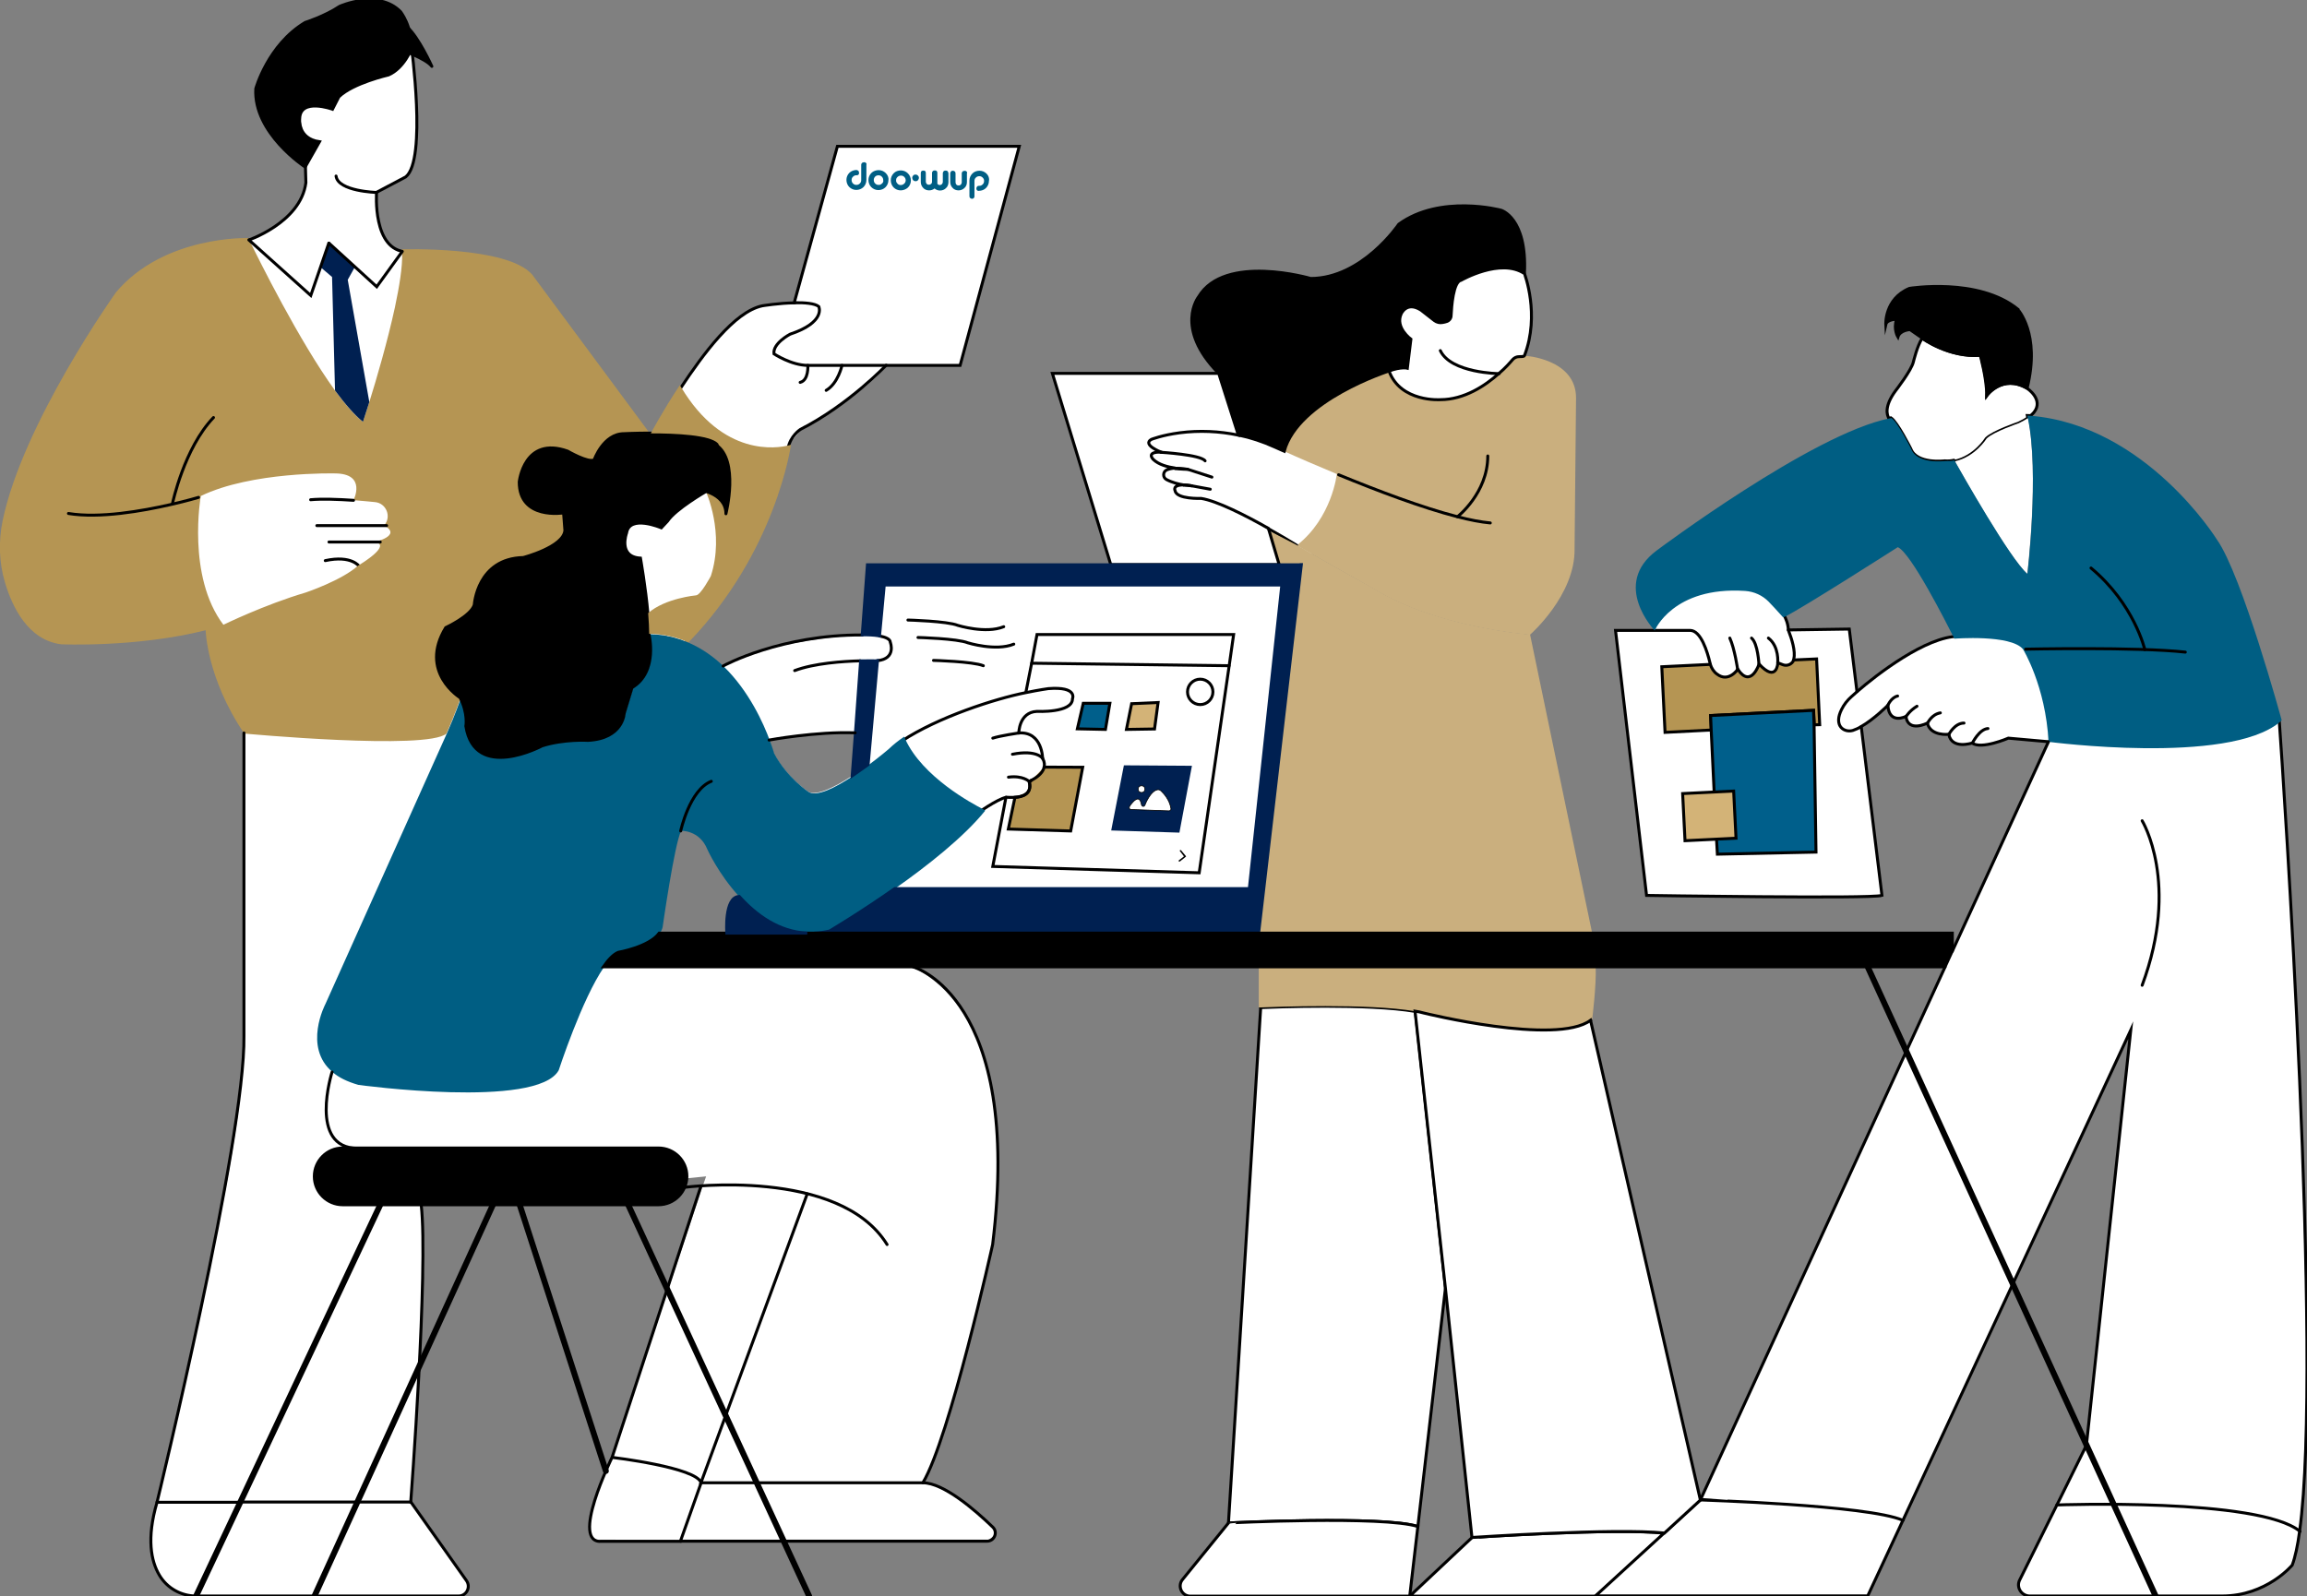 <?xml version="1.0" encoding="utf-8"?>
<!-- Generator: Adobe Illustrator 25.2.1, SVG Export Plug-In . SVG Version: 6.00 Build 0)  -->
<svg version="1.0" id="Calque_1" xmlns="http://www.w3.org/2000/svg" xmlns:xlink="http://www.w3.org/1999/xlink" x="0px" y="0px"
	 viewBox="0 0 1560.4 1080" enable-background="new 0 0 1560.4 1080" xml:space="preserve">
<rect x="0" y="0" width="1560.4" height="1080" fill="#808080" stroke="none"/>
<g>
	<path fill="#FFFFFF" d="M873.4,294.6l-38.6-8.6l-28.7-6.5l-44.2,5.9l7.8,53.2v47H593.5l-6.6,40.5l-3.6,2.6l-1.3,1
		c-1.4,0-37.5,1.4-70.6,11.8c-7.8,2.4-15.6,5.3-22.5,8.9c-0.3,0.1-0.4,0.3-0.7,0.3l-27.5-10.5l2.4-6.6l5-13.8l31.1-56.3l30.1-54.3
		l4-7.3l1.6-2.9l6.9-8.2c0.1,0,0.1-0.1,0.3-0.1c2.2-1.3,18-10.2,33.7-21.9l0.1-0.1c8.9-6.5,17.6-13.8,23.8-21h50L689.5,99H566.7
		l-29.1,105.6c0,0-17.4,0-23.9,2.9c-0.3,0.1-0.6,0.1-1,0.3c-3.6,1.3-17.3,7.6-38.2,34.9c-0.3,0.3-0.4,0.6-0.7,0.9
		c-4,5.3-8.5,11.5-13.1,18.4v0.1l-17.9,31.1l-4.5,7.8l-7.9-7.6l-80.4-77.1l-77.9-45.9c0,0-2.6-0.1-5.9-2.4c0,0-0.1,0-0.1-0.1
		c-5.2-3.9-11.7-13.4-11.2-37.5l19.9-10.4c0,0,0,0,0.1-0.1s0.3-0.3,0.6-0.6c0.1-0.1,0.1-0.1,0.3-0.3c1.3-1.4,3.6-5.2,5.2-13.7
		c0-0.1,0-0.3,0.1-0.6c1.3-7.1,2-17.3,1.4-32l-0.4-4.5l-2.7-31.4v-0.9h-4.2L266,47.7l-26.4,9.9l-14.4,10.1l-3.7,2.4l-8.9,1.4
		l-3.6,0.6l-2,0.9l-3.7,1.6V82l0.1,0.3l1.4,5.8l0.9,3.2l3,9.9l-1.2,11.2l-0.1,1l-0.1,6.5v4.3c0,0,0,0.9-0.6,2.6v0.3
		c-1.7,6.3-8.9,22.6-36.9,34.7c-0.1,0-0.3,0.1-0.4,0.1c-0.1,0-0.3,0.1-0.4,0.1l-48.8,168c0,0.1-0.1,0.4-0.1,0.6l0.1,9.4l0.3,26.5
		l10.2,31l-8.6,5.3l30.4,23l16.7,42.3l-4,27.9v209l-2,27.7c0,0-1.2,31.3-21.5,125.5c0,0.3-0.1,0.4-0.1,0.7l-35.1,157.4v0.1h171.6
		c0,0,0-0.7,0.1-1.9c0-0.1,0-0.4,0-0.6v-0.1c0.6-9.1,2.7-39.5,4.8-73.2c0-0.4,0-0.7,0-1.2c0.3-5,0.6-10.1,0.9-15.1
		c2.2-38.5,3.6-77.5,2.4-91.8l-0.3-4l-0.9-13.4l179.5-17.9l13-1.3l-2.2,6.3l-23.6,70.7l-37.6,112.9c0,0,0,0-0.1,0.1
		c0,0.1-0.1,0.1-0.1,0.3c-1.7,4-12.1,27.2-14.7,42.3v0.1c-1.3,7.5-0.7,13,3.7,13.1h9.1l48.5,0.1l69.4,0.1l137.7,0.3
		c0,0,4.3-2,5.5-4.9c0.4-1.3,0.3-2.6-1.2-4l-0.1-0.1c-0.1-0.1-0.4-0.4-0.7-0.7c-1.7-1.7-5.9-5.8-11.4-10.2c0,0-0.1,0-0.1-0.1
		c-9.4-7.8-22.6-17-34.4-19.2h-0.1l1.2-3.3c0.6-0.9,9.1-15,21.8-63.4l0.1-0.7c0,0,0,0,0-0.1l17.4-68.1c0-0.3,0.1-0.4,0.1-0.7
		l5.5-23.5c0.1-0.4,0.1-0.7,0.1-0.9v-0.1c0-0.1,0-0.3,0-0.4c0.4-3.6,3.6-33.4,3.5-61.8c0-0.1,0-0.4,0-0.6c0-14.1-0.9-27.9-3.3-37.7
		v-0.1c-0.1-1-1.3-11.1-5.5-24.3c-0.1-0.6-0.3-1.2-0.6-1.7c-6.8-20.5-20.5-47.8-47.8-61.1l-193.7-11.1l-5.6-0.3l6.5-52.3l35.6-61.9
		l11.2,7.8l19.7,13.7l35.7,32.8l66.4,23.6H847l26.2-216.9l6.6-7.1l7.2-7.8l18-19.2l11.4-29.8l7.5-19.9L873.4,294.6z M546.1,535.3
		c0,0-14.5-9.9-23-25.9c0,0-0.9-3.3-2.9-8.6c0,0,31.8-5.9,58.2-4.9l-2.2,29.1C564.4,532.7,551.5,539.2,546.1,535.3z"/>
	<path fill="#FFFFFF" d="M1150.1,1014.9l84.8-184.8l86-187.4l64.7-140.9l-26.9-2.4c0,0-13.8,7.3-23.8,3.7c0,0-13.4,4.8-16.4-6.3
		c0,0-12,1-14.5-7.1c0,0-13.4,4.8-14.5-4.2c0,0-10.1,3-13-7.8l-14.5,12.7l-3,1.2l14,114.2l-2.4,0.3l-156.7-0.4l-21-179.3h26.5
		c0,0,6.2-26.9,50.8-28.1c0,0,23-3.9,37.2,18.7l2.6,9.4l40.9-1l5.2,42.5c0,0,36.2-32.7,66.3-37.6c0,0,41.9-1.3,52.7,8.4l15.3,58
		c0,0,93.3,20.6,151.4-10.2c0,0,12.1,192.7,14.5,262.4l4.2,171c0,0-1.6,90.7-5,116l-5,22.9c0,0-12.2,19.2-47.4,20.9h-130.1
		c0,0-11.8-0.9-5-15.1l43.5-86.9l30-280.9l-154.3,331.7L1150.1,1014.9z"/>
	<path fill="#B59553" stroke="#000000" stroke-width="2" stroke-linecap="round" stroke-miterlimit="10" d="M706.2,519l26.1,0.1
		l-8.1,43.1l-42.2-1.3l4.5-21.5c5-0.3,11.5-2.2,9.8-10.1l1.3-1.4"/>
	<path fill="#FFFFFF" stroke="#000000" stroke-width="2" stroke-linecap="round" stroke-miterlimit="10" d="M1375.7,279
		c-0.6,0.7-1.3,1.4-2.2,2.2c-0.7,0-1.6-0.1-2.3-0.1c0.1,0.6,0.3,1.2,0.3,1.7c-1.6,1.2-3.7,2.3-6.2,3.5c0,0-17.3,5.9-21.8,10.4
		c0,0-7.6,12.4-21.5,15.4c-0.3-0.6-0.4-0.7-0.4-0.7c-1.9,0.4-4,0.6-6.2,0.4c0,0-19,2.4-23-8.2c0,0-9.1-18.1-13.4-20.9
		c-0.4,0.1-0.9,0.1-1.4,0.3c-1.4-2.3-3.2-8.2,4.5-18.6c0,0,10.9-14,12.1-19.7c0,0,2.6-10.9,5.9-15.8c0,0,18,13.1,39.3,11.5
		c0,0,4.6,16.7,4.3,27.1c0,0,10.5-14.4,27.1-4.9C1371.1,262.6,1382.6,270.4,1375.7,279L1375.7,279z"/>
	<path fill="none" stroke="#000000" stroke-width="2" stroke-linecap="round" stroke-miterlimit="10" d="M1322.2,312.1
		c-0.3,0-0.6,0.1-0.9,0.1"/>
	<path fill="none" stroke="#000000" stroke-width="2" stroke-linecap="round" stroke-miterlimit="10" d="M1371.6,282.8
		c0.7-0.4,1.3-1,1.9-1.4"/>
	<path fill="none" stroke="#000000" stroke-width="2" stroke-linecap="round" stroke-miterlimit="10" d="M1278.7,284.3
		c0,0-0.4-0.4-1-1.3"/>
	<path fill="none" stroke="#000000" stroke-width="2" stroke-linecap="round" stroke-miterlimit="10" d="M220,379.3
		c17.9-3.9,23,3.9,23,3.9"/>
	<path fill="#FFFFFF" stroke="#000000" stroke-width="2" stroke-linecap="round" stroke-miterlimit="10" d="M977.7,871.2L959,1032.8
		c-23-7.5-128.1-2.4-128.1-2.4l21.8-348.7c9.5-0.4,72.7-2.9,104.6,2.6L977.7,871.2z"/>
	<path fill="none" stroke="#000000" stroke-width="2" stroke-linecap="round" stroke-miterlimit="10" d="M957.2,684.2l-0.1-1.4"/>
	<path fill="#FFFFFF" stroke="#000000" stroke-width="2" stroke-linecap="round" stroke-miterlimit="10" d="M959,1032.8l-5.5,47.1
		H805.1c-5.8,0-8.9-6.8-5.3-11.2l31.1-38.3C830.9,1030.3,935.9,1025.3,959,1032.8L959,1032.8z"/>
	<path fill="none" stroke="#000000" stroke-width="2" stroke-linecap="round" stroke-miterlimit="10" d="M852.8,679.3l-0.1,2.3"/>
	<path fill="#FFFFFF" stroke="#000000" stroke-width="2" stroke-linecap="round" stroke-miterlimit="10" d="M1125.8,1037.3
		l-46.5,42.6H953.5l42.1-39.6C995.7,1040.1,1092.5,1033.7,1125.8,1037.3L1125.8,1037.3z"/>
	<path fill="none" stroke="#000000" stroke-width="2" stroke-linecap="round" stroke-miterlimit="10" d="M1075.9,690.4l-0.7-3.2"/>
	<path fill="#FFFFFF" stroke="#000000" stroke-width="2" stroke-linecap="round" stroke-miterlimit="10" d="M1287.1,1028.6
		l-23.8,51.1h-184.1l46.5-42.6l24.3-22.3C1150.1,1014.9,1263.3,1018.2,1287.1,1028.6z"/>
	<path fill="none" stroke="#000000" stroke-width="2" stroke-linecap="round" stroke-miterlimit="10" d="M1541.6,486.6
		c0,0,0,0.7,0.1,2c2.3,32.1,29.7,431.6,13.7,547.4c-1.3,9.8-3,17.6-5,22.9c0,0-17.3,20.9-47.4,20.9h-45.1h-85
		c-5.6,0-9.4-5.9-6.8-10.9l25.1-50.6l20-40.5l30-280.9l-79.8,171.8l-74.3,159.9"/>
	<path fill="none" stroke="#000000" stroke-width="2" stroke-linecap="round" stroke-miterlimit="10" d="M1258.9,491.6l14,114.2
		c-7.1,2.4-159.2,0-159.2,0l-21-179.3h26.5h23.9c7.5,0,11.8,15,13.4,21.6c0.1,0.4,0.1,0.9,0.3,1.3"/>
	<path fill="none" stroke="#000000" stroke-width="2" stroke-linecap="round" stroke-miterlimit="10" d="M1203.7,412
		c0,0,5.6,5.9,5.9,14.3c2.4,6.2,4.9,14.3,3.7,19.6c0,0.3-0.1,0.6-0.3,0.9"/>
	<path fill="none" stroke="#000000" stroke-width="2" stroke-linecap="round" stroke-miterlimit="10" d="M1324.8,430.5
		c-21.9,0-55.5,25.9-68.9,37.6c-1.4,1.3-2.7,2.4-3.7,3.3c-2.7,2.4-5,5.3-6.6,8.6c-2.6,5.2-2.3,8.6-1.2,10.9c1.6,3,5.3,4.3,8.8,3.3
		c1.7-0.6,3.7-1.4,5.6-2.6c8.8-5,18.1-14.4,18.1-14.4c0.9,13.3,12.2,7.5,12.2,7.5c1.6,11.2,14.5,4.5,14.5,4.5
		c2.2,9.1,14.5,7.6,14.5,7.6c2,10.5,15.8,5.9,15.8,5.9c6.2,4.6,24.5-3.3,24.5-3.3l26.9,2.4"/>
	<path fill="#FFFFFF" d="M1371.2,388.2c-11.7-9.9-44.9-68.7-49-76.1c13.8-3,21.5-15.4,21.5-15.4c4.5-4.5,21.8-10.4,21.8-10.4
		c2.4-1.2,4.5-2.3,6.2-3.5C1379.4,320.2,1371.2,388.2,1371.2,388.2z"/>
	<path fill="#005E83" d="M1543.3,487.3c-0.4,0.4-1,0.9-1.4,1.3c-35.1,29.2-156.3,13.3-156.3,13.3c-2-37.9-17.3-62.7-17.3-62.7
		c-8.4-10.1-46.4-7.1-46.4-7.1s-0.3-0.4-0.7-1.4c-4.5-8.8-28.8-57-37.6-60.5c0,0-65.3,41.8-76.3,47c-0.6,0.3-1,0.4-1.3,0.4
		c-4.2-4.6-7.3-8.1-9.7-10.5c-4.2-4.3-9.9-6.9-16-7.3c-48.7-3.2-61.1,26.8-61.1,26.8s-29.7-31.1,1.4-54.2c0,0,105.3-78.9,157.3-89.3
		c0.4-0.1,0.9-0.1,1.4-0.3c4.3,2.7,13.4,20.9,13.4,20.9c4,10.7,23,8.2,23,8.2c2.2,0.1,4.2,0,6.2-0.4c0,0,0.1,0.3,0.4,0.7
		c4.2,7.3,37.3,66.1,49,76.1c0,0,8.2-68,0.3-105.4c-0.1-0.6-0.3-1.2-0.3-1.7c0.7,0,1.6,0.1,2.3,0.1c78.1,6.6,125.9,83.8,125.9,83.8
		C1516.4,388.9,1543.3,487.3,1543.3,487.3L1543.3,487.3z"/>
	<path fill="#CAAF7E" d="M1066,269.2l-1,102c0.6,31.5-30.2,58.3-30.2,58.3s-63.8-4.9-106-31.3c0,0-33.3-18.6-51.7-29.2
		c23.9-18.6,27.1-48.3,27.1-48.3c-13.4-5.6-25.8-10.9-35.4-15.3c9.4-34.7,70.9-54.3,70.9-54.3c7.9,21.2,34.7,19.4,34.7,19.4
		c16.3,0,30.4-9.5,39.6-17.7c4.3-3.9,7.5-7.3,9.4-9.5c1.2-1.3,2.6-2,4.3-1.9c1.6,0,3.3,0,3.6-0.7
		C1031.1,240.6,1066,242.6,1066,269.2z"/>
	<path fill="none" stroke="#000000" stroke-width="2" stroke-linecap="round" stroke-miterlimit="10" d="M275.2,170.4
		c-23.5-0.7-20.5-40.3-20.5-40.3l19.7-10.4c14.5-11.4,3.7-89.5,3.7-89.5"/>
	<path fill="none" stroke="#000000" stroke-width="2" stroke-linecap="round" stroke-miterlimit="10" d="M206.5,110.5l0.4,13.1
		c-3.6,27.4-40,39.3-40,39.3"/>
	<path fill="none" stroke="#000000" stroke-width="2" stroke-linecap="round" stroke-miterlimit="10" d="M533,303.5
		c1.4-8.5,8.4-13,8.4-13c32.6-16.6,58-43.4,58-43.4"/>
	<path fill="#B59553" d="M359.9,185.7c-17.1-19.4-88-17-88-17c0,0.4,0,1,0.1,1.4v1.2c0.3,9.2-1.9,22.5-4.9,36.7
		c-5,23-12.5,48.7-17.3,64c-2.6,8.2-4.3,13.4-4.3,13.4c-5.8-4.5-12.1-12-18.9-21.2c-24.2-33.4-51.7-88.9-57.5-100.8
		c-0.1-0.3-0.3-0.7-0.4-1c-0.4-0.7-0.6-1.2-0.6-1.3s-57-2-89.6,36.6c0,0-63.2,88.6-76.8,155c-2.7,13.5-2.4,27.7,1.6,41.1
		c5,17,15.7,39.2,38,42.1c0,0,51,2.3,97.8-9.5c0,0,0.7,32.4,26.1,69.9c0,0,123.7,11.5,136.8,0c5.2-11.7,9.5-23.9,9.5-23.9
		s-28.1-17.3-9.7-47.4c0,0,17-7.6,19.3-15.4c0,0,1.9-31.1,33.1-32c0,0,27.4-7.1,28.2-18.4l-0.9-11.8c0,0-30,5-30-20.9
		c0,0,3.2-31.4,32.7-20.9c0,0,14.1,8.2,18,5.9c3.9-2.3,0,0,0-0.1c0.1-0.4,0.6-1.6,1.4-3.3c0.3-0.4,0.4-0.9,0.7-1.4
		c0.4-0.7,0.9-1.6,1.4-2.4c0.3-0.6,0.7-1.2,1.2-1.6c0.4-0.6,0.9-1.2,1.3-1.6c0.4-0.6,1-1.2,1.4-1.6c0.3-0.3,0.7-0.6,1-0.9
		c0.1-0.1,0.3-0.3,0.4-0.4c0.4-0.3,0.7-0.6,1.2-0.9c0.3-0.3,0.7-0.4,1.2-0.7c0,0,0.1,0,0.1-0.1c0.1-0.1,0.4-0.3,0.6-0.3h0.1
		c0.1-0.1,0.4-0.3,0.6-0.3c0.1,0,0.1-0.1,0.3-0.1c0.3-0.1,0.6-0.3,1-0.4c0.1,0,0.1-0.1,0.3-0.1c0.1-0.1,0.4-0.1,0.6-0.3
		c0.1,0,0.1,0,0.3-0.1c0.1,0,0.3-0.1,0.4-0.1c0.3-0.1,0.6-0.1,0.9-0.3c1.2-0.3,2.3-0.4,3.6-0.4c0,0,3.2-0.1,7.9-0.3
		c2.7,0,6-0.1,9.8-0.1L359.9,185.7z M253.4,366.7c11.8,1.9-8.4,14.3-10.8,15.8c-0.1,0.1-0.3,0.1-0.3,0.1
		c-11.1,10.1-35.6,18.3-35.6,18.3c-27.8,8.2-55.6,21.8-55.6,21.8c-24.9-32.8-15.3-87.1-15.3-87.1c34.4-16.7,90.6-15.3,90.6-15.3
		c22,0,12.7,18.1,12.7,18.1c5.3,0.4,10.4,0.9,14.5,1.3c7.8,0.7,11.4,10.1,6.2,15.8C272.3,362.4,253.4,366.7,253.4,366.7L253.4,366.7
		z"/>
	<path stroke="#000000" stroke-width="2" stroke-linecap="round" stroke-miterlimit="10" d="M445.3,815.1H231.8
		c-10.5,0-19.2-8.5-19.2-19.2c0-10.5,8.5-19.2,19.2-19.2h213.6c10.5,0,19.2,8.5,19.2,19.2C464.5,806.5,456,815.1,445.3,815.1
		L445.3,815.1z"/>
	<path fill="none" stroke="#000000" stroke-width="2" stroke-linecap="round" stroke-miterlimit="10" d="M106.2,1016.4
		c0,0,59.8-245.6,58.8-315.6V495.9"/>
	<path fill="#FFFFFF" stroke="#000000" stroke-width="2" stroke-linecap="round" stroke-miterlimit="10" d="M162.4,1016.4h-56.2
		c-7.2,24.5-4,39.9,1.6,49.3c5.2,8.8,14.7,14.1,24.8,14.1h80.1h97.5c5.3,0,8.4-6,5.3-10.4l-37.6-53.2h-36.3h-79.2"/>
	<path fill="none" stroke="#000000" stroke-width="2" stroke-linecap="round" stroke-miterlimit="10" d="M682.1,525.8
		c9.8-1.3,14,2.9,14,2.9c0,0.3,0.1,0.4,0.1,0.7c1.9,7.9-4.8,9.8-9.8,10.1c-2.9,0.1-5.2-0.1-5.2-0.1c-0.3,0-0.6,0-0.9,0.1
		c-5.8,1.2-19.4,10.8-19.4,10.8"/>
	<path fill="none" stroke="#000000" stroke-width="2" stroke-linecap="round" stroke-miterlimit="10" d="M696.1,528.6
		c0,0,14.4-5.6,9.2-15.4c0,0-3.9-6.2-20.5-2.9"/>
	<path fill="none" stroke="#000000" stroke-width="2" stroke-linecap="round" stroke-miterlimit="10" d="M705.2,513.2
		c0,0-0.1-18.4-16.1-17.3c0,0-12.8,1.9-17.6,3.5"/>
	<path fill="none" stroke="#000000" stroke-width="2" stroke-linecap="round" stroke-miterlimit="10" d="M609.9,501.4
		c24.3-16.1,63.2-28.7,84-32.8c9.2-1.9,15.1-2.7,15.1-2.7c20.2-1.6,16.4,6.9,16.4,6.9c0,9.7-24.1,8.5-24.1,8.5
		c-12.2,0.6-12.2,14.7-12.2,14.7"/>
	<path fill="#005E83" d="M666.4,548.4c-14.5,18-39.3,37.5-61.2,52.9c-2.6,1.9-5.2,3.6-7.8,5.5c-20.2,13.8-36.3,23.2-36.3,23.2
		c-3.6,0.9-7.1,1.3-10.4,1.4h-4.6c-19.2-0.9-34.9-12.4-46.1-24.8c-14.1-15.3-21.6-32-21.6-32c-5.3-13.1-17.7-12.5-17.7-12.5
		c-4.6,9.2-12.5,65.1-12.5,65.1c-0.3,1.4-1,2.9-1.9,4.2c-4.5,6.2-15.3,9.9-22,11.7c-3.3,0.9-5.6,1.3-5.6,1.3
		c-3.2,1.3-6.6,4.8-10.1,9.8c-15,21.6-30.7,69.9-30.7,69.9c-14.5,26.4-135.5,9.9-135.5,9.9c-7.6-2.2-13.3-5-17.4-8.6
		c-20.3-17-4.9-46.1-4.9-46.1l82.2-183.2c5.2-11.7,9.5-23.9,9.5-23.9c5.5,10.8,3.9,19.3,3.9,19.3c6.2,37.7,51.6,13.3,51.6,13.3
		c14.8-4.6,31-3.7,31-3.7c23.8-1.2,24.5-18.3,24.5-18.3l5.3-17.4c17.9-10.8,11.4-36.3,11.4-36.3c0.9,0,1.6,0,2.3,0.1h0.1
		c0.7,0,1.3,0,2,0.1c0.3,0,0.7,0,1,0.1c1.2,0.1,2.3,0.3,3.6,0.4c0.4,0,1,0.1,1.4,0.3h0.4c0.4,0,0.7,0.1,1.2,0.3
		c0.7,0.1,1.4,0.3,2.2,0.4c1.3,0.3,2.6,0.6,3.7,1c0.7,0.3,1.6,0.4,2.3,0.7c0.7,0.1,1.3,0.4,2,0.7c0.1,0,0.1,0,0.3,0.1
		c0.4,0.1,0.9,0.3,1.3,0.6c0.3,0.1,0.6,0.1,0.9,0.3l2.2,0.9c8.8,3.9,16.4,9.4,22.9,15.6c0.1,0.1,0.3,0.3,0.3,0.3
		c17,16.6,26.8,38.3,31.1,50.1c2,5.3,2.9,8.6,2.9,8.6c8.5,16.1,23,25.9,23,25.9c5.5,3.9,18.3-2.6,30.2-10.5
		c3.7-2.4,7.5-5.2,10.8-7.6c7.8-5.8,13.5-10.7,13.5-10.7c3-2.9,6.6-5.8,10.5-8.4c0.3,0.6,0.6,1.2,0.7,1.7
		c11.7,25.6,45.2,43.6,52.9,47.5C665.8,548.1,666.4,548.4,666.4,548.4L666.4,548.4z"/>
	<path stroke="#000000" stroke-width="2" stroke-linecap="round" stroke-miterlimit="10" d="M477.4,332.6c0,0-20.5,11.8-25.9,20
		l-4.2,4.5c0,0-21.5-9.2-23.5,3.5c0,0-6,16.1,9.4,17c0,0,3.6,20.5,5,37.3c0.4,5.3,0.7,10.1,0.7,14c0,0,6.6,25.6-11.4,36.3l-5.3,17.4
		c0,0-0.6,17.1-24.5,18.3c0,0-16.1-1-31,3.7c0,0-45.5,24.5-51.6-13.3c0,0,1.6-8.5-3.9-19.3c0,0-28.1-17.3-9.7-47.4
		c0,0,17-7.8,19.3-15.4c0,0,1.9-31.3,33.1-32c0,0,27.4-7.1,28.2-18.4l-0.9-11.8c0,0-30,5-30-20.9c0,0,3.2-31.4,32.7-20.9
		c0,0,14.1,8.2,18,5.9c0,0,6.2-17.7,20.2-17.7c0,0,7.6-0.4,17.7-0.4c16.7,0,40,1,45.5,6.8C485.6,299.9,496.9,323.1,477.4,332.6
		L477.4,332.6z"/>
	<path fill="none" stroke="#000000" stroke-width="2" stroke-linecap="round" stroke-miterlimit="10" d="M277.8,1016.4
		c0,0,12-158.3,7.1-201.2"/>
	<path fill="none" stroke="#000000" stroke-width="2" stroke-linecap="round" stroke-miterlimit="10" d="M210.1,338.1
		c7.5-0.7,18.7-0.3,29,0.4"/>
	<path fill="none" stroke="#000000" stroke-width="2" stroke-linecap="round" stroke-miterlimit="10" d="M46.3,347.4
		c21,3.5,50.1-1.7,69-6c11.4-2.6,19-4.9,19-4.9"/>
	<path fill="none" stroke="#000000" stroke-width="2" stroke-linecap="round" stroke-miterlimit="10" d="M116.7,340.5
		c0,0,7.8-37.2,27.7-58"/>
	<path fill="#002051" d="M249.8,272c-2.6,8.2-4.3,13.4-4.3,13.4c-5.6-4.5-12.1-12-18.9-21.2l-2-76.8l-8.1-6.9l5.9-15.8l17.7,15.8
		l-4.9,8.8L249.8,272z"/>
	<path stroke="#000000" stroke-width="2" stroke-linecap="round" stroke-miterlimit="10" d="M278.4,32.8c0,0-5,13.3-15.6,17.9
		c0,0-24.1,5.5-33.6,14.8l-4.3,8.4c0,0-21.8-7.9-22.2,6.3c0,0-1.7,13.5,13.4,15.7l-9.7,17.1c0,0-35.1-22.9-33.4-53
		c0,0,8.2-29.7,33.4-44.8c0,0,13.3-4.2,23.3-10.9c0,0,26.1-11.8,41.2,3.6C271,8.2,278.4,16.9,278.4,32.8L278.4,32.8z"/>
	<path fill="none" stroke="#000000" stroke-width="2" stroke-linecap="round" stroke-miterlimit="10" d="M460.4,262.5
		c15.1-22.8,36.2-51.6,55.2-55.6c0,0,11.4-1.9,22-2"/>
	<path fill="none" stroke="#000000" stroke-width="2" stroke-linecap="round" stroke-miterlimit="10" d="M546.4,247.2
		c-11.1,0-22.9-7.8-22.9-7.8c-1-7.1,10.9-13.3,10.9-13.3c24.5-8.2,19.4-18.7,19.4-18.7c-2.7-2.2-9.5-2.7-16.6-2.6L566.4,99h123
		l-40,148.2h-50h-30H546.4z"/>
	<path fill="none" stroke="#000000" stroke-width="2" stroke-linecap="round" stroke-miterlimit="10" d="M254.7,130.2
		c0,0-26.1-0.7-27.4-11.1"/>
	<path fill="none" stroke="#000000" stroke-width="2" stroke-linecap="round" stroke-miterlimit="10" d="M546.4,247.2
		c0,0,0.7,10.1-5.2,11.5"/>
	<path fill="none" stroke="#000000" stroke-width="2" stroke-linecap="round" stroke-miterlimit="10" d="M569.5,247.2
		c0,0-2.6,12.2-10.7,16.9"/>
	<path fill="#B59553" d="M535,300.9c0,0-9.8,72.2-69.3,133.7c-7.9-3.5-16.9-5.6-26.6-5.8c0-3.7-0.3-8.6-0.7-14
		c11.5-10.1,32.3-12,32.3-12c3.2,0,10.1-13.1,10.1-13.1c9.5-29.2-3.3-57-3.3-57c19.6-9.5,8.2-32.7,8.2-32.7
		c-5.5-5.8-28.7-6.8-45.5-6.8c0,0,7.9-15,19.6-32.6c0.3,0.4,0.6,1,0.9,1.4c28.4,47.4,65,41.3,72.9,39.3
		C534.5,301.2,535,300.9,535,300.9L535,300.9z"/>
	<path fill="none" stroke="#000000" stroke-width="2" stroke-linecap="round" stroke-miterlimit="10" d="M460.4,562.2
		c0,0,6-27.8,20.7-33.6"/>
	<path fill="none" stroke="#000000" stroke-width="2" stroke-linecap="round" stroke-miterlimit="10" d="M595,430.3
		c3.7,0.7,7.2,2,7.2,4.3c0,0,4.3,11.1-8.8,12.4"/>
	<path fill="none" stroke="#000000" stroke-width="2" stroke-linecap="round" stroke-miterlimit="10" d="M537.5,453.7
		c13.3-5,32.7-6.3,44.4-6.6"/>
	<path fill="#002051" stroke="#002051" stroke-width="2" stroke-linecap="round" stroke-miterlimit="10" d="M593.5,447l-6.3,70.3
		c-3.3,2.4-7.1,5-10.8,7.6l2.2-29.1l3.5-48.7c6-0.1,10.1,0,10.1,0C592.5,447.1,592.9,447.1,593.5,447z"/>
	<path fill="none" stroke="#000000" stroke-width="2" stroke-linecap="round" stroke-miterlimit="10" d="M489.1,450.6
		c0.9-0.6,39.5-21.3,94.2-21"/>
	<path fill="none" stroke="#000000" stroke-width="2" stroke-linecap="round" stroke-miterlimit="10" d="M520.2,500.7
		c0,0,31.8-5.9,58.2-4.9"/>
	<path fill="none" stroke="#000000" stroke-width="4" stroke-linecap="round" stroke-miterlimit="10" d="M257.2,815.1l-124.6,264.8"
		/>
	<path fill="none" stroke="#000000" stroke-width="4" stroke-linecap="round" stroke-miterlimit="10" d="M333.4,815.1l-120.7,264.8"
		/>
	<path fill="none" stroke="#000000" stroke-width="4" stroke-linecap="round" stroke-miterlimit="10" d="M351.5,815.1l58.3,180.1"/>
	<path fill="none" stroke="#000000" stroke-width="4" stroke-linecap="round" stroke-miterlimit="10" d="M424.9,815.1l122.4,264.8"
		/>
	<path fill="none" stroke="#000000" stroke-width="4" stroke-linecap="round" stroke-miterlimit="10" d="M1263.3,654.2l194.7,425.6"
		/>
	<path stroke="#000000" stroke-width="2" stroke-linecap="round" stroke-miterlimit="10" d="M1031.1,185.1
		c-16.3-10.8-42.8,4.5-42.8,4.5c-5.5,1-6.6,18-6.8,23.9c0,1.7-1.2,3.5-2.9,4c-0.9,0.3-1.9,0.6-2.9,0.7c-1.9,0.3-3.9-0.1-5.5-1.3
		l-9.1-7.1c-9.7-6.3-13.4,2.6-13.4,2.6c-4.3,9.4,6.6,17.1,6.6,17.1l-2.4,19.6c0,0-4.2-1-12.4,1.9c0,0-61.5,19.6-70.9,54.3
		c-2.3-1-4.5-2-6.5-2.9c-7.9-3.6-16.1-6.3-24.6-8.1l-13.3-41.8c-30.2-30.7-13.5-51.7-13.5-51.7c17.6-29.5,75.8-12.4,75.8-12.4
		c34.9,0,59.6-36.7,59.6-36.7c28.1-20.5,69.1-9.5,69.1-9.5S1033,147.1,1031.1,185.1z"/>
	<path fill="#FFFFFF" stroke="#000000" stroke-width="2" stroke-linecap="round" stroke-miterlimit="10" d="M1031.1,240.6
		c-0.3,0.7-2,0.7-3.6,0.7c-1.7,0-3.2,0.7-4.3,1.9c-1.9,2.2-5,5.8-9.4,9.5c-9.2,8.2-23.3,17.7-39.6,17.7c0,0-26.9,1.9-34.7-19.4
		c8.2-3,12.4-1.9,12.4-1.9l2.4-19.6c0,0-10.8-7.8-6.6-17.1c0,0,3.7-8.8,13.4-2.6l9.1,7.1c1.6,1.2,3.6,1.7,5.5,1.3
		c0.9-0.1,1.9-0.4,2.9-0.7c1.7-0.6,2.9-2.2,2.9-4c0.3-5.9,1.4-23,6.8-23.9c0,0,26.6-15.3,42.8-4.5
		C1031.1,185.1,1041.8,212.9,1031.1,240.6z"/>
	<path fill="none" stroke="#000000" stroke-width="2" stroke-linecap="round" stroke-miterlimit="10" d="M1014,252.8
		c0,0-32.6-0.3-39.8-15.6"/>
	<path fill="#CAAF7E" d="M1076.9,689.7c-0.3,0.3-0.6,0.6-1,0.7c-23.2,17.1-113.1-5-113.1-5c-1.7-0.4-3.6-0.7-5.6-1.2
		c-31.8-5.5-95.1-3-104.6-2.6c-0.7,0-1.2,0-1.2,0v-27.4h227.9C1079.8,667.1,1076.9,689.7,1076.9,689.7L1076.9,689.7z"/>
	<g>
		<path fill="#FFFFFF" stroke="#000000" stroke-width="2" stroke-linecap="round" stroke-miterlimit="10" d="M1150.1,1014.9
			l-24.3,22.3c-33.3-3.5-130.2,3-130.2,3l-18-169.1l-20.5-187c2,0.3,3.9,0.7,5.6,1.2c0,0,89.9,22.3,113.1,5L1150.1,1014.9z"/>
		<path fill="none" stroke="#000000" stroke-width="2" stroke-linecap="round" stroke-miterlimit="10" d="M1315.6,654.2l-26.2,57
			l-139.3,303.6"/>
		<path fill="none" stroke="#000000" stroke-width="2" stroke-linecap="round" stroke-miterlimit="10" d="M1385.5,501.9l-65,141.7"
			/>
		<path fill="none" stroke="#000000" stroke-width="2" stroke-linecap="round" stroke-miterlimit="10" d="M1391.2,1018.2
			c0,0,136.8-5,164.5,17.9"/>
		<path fill="none" stroke="#000000" stroke-width="2" stroke-linecap="round" stroke-miterlimit="10" d="M1448.9,555.3
			c0,0,25.8,42.1,0,111.3"/>
		<path fill="none" stroke="#000000" stroke-width="2" stroke-linecap="round" stroke-miterlimit="10" d="M1276.9,477.2
			c0,0,2.2-5.3,6.6-6.3"/>
		<path fill="none" stroke="#000000" stroke-width="2" stroke-linecap="round" stroke-miterlimit="10" d="M1289.3,484.7
			c0,0,2.3-3.9,7.3-6.9"/>
		<path fill="none" stroke="#000000" stroke-width="2" stroke-linecap="round" stroke-miterlimit="10" d="M1303.8,489.2
			c0,0,2.7-5.9,8.6-6.9"/>
		<path fill="none" stroke="#000000" stroke-width="2" stroke-linecap="round" stroke-miterlimit="10" d="M1318.2,496.8
			c0,0,3.9-7.6,10.2-7.6"/>
		<path fill="none" stroke="#000000" stroke-width="2" stroke-linecap="round" stroke-miterlimit="10" d="M1334.1,502.7
			c0,0,4.6-9.4,10.5-9.8"/>
		<path fill="none" stroke="#000000" stroke-width="2" stroke-linecap="round" stroke-miterlimit="10" d="M1370.1,439.2
			c0,0,75.5-1.6,108,2"/>
		<path fill="none" stroke="#000000" stroke-width="2" stroke-linecap="round" stroke-miterlimit="10" d="M1450.7,439.5
			c0,0-7.1-30.8-36.4-55.2"/>
		<path fill="none" stroke="#000000" stroke-width="2" stroke-linecap="round" stroke-miterlimit="10" d="M1209.6,426.2l41.2-0.6
			l5.2,42.3"/>
		<path stroke="#000000" stroke-width="2" stroke-linecap="round" stroke-miterlimit="10" d="M1371.1,262.6
			c-16.7-9.5-27.1,4.9-27.1,4.9c0.3-10.4-4.3-27.1-4.3-27.1c-21.5,1.7-39.3-11.5-39.3-11.5l-8.5-5.9c0,0-6.8,0.3-8.2,5
			c0,0-3.2-5.3-0.9-12c0,0-6.5,0-7.3,3.6c0,0-1-17.4,16-24.5c0,0,46.5-7.6,73.2,14C1364.6,209.3,1380.3,225.4,1371.1,262.6
			L1371.1,262.6z"/>
		<path fill="none" stroke="#000000" stroke-width="2" stroke-linecap="round" stroke-miterlimit="10" d="M1175.3,452.9
			c0,0-2-14-5.3-21.2"/>
		<path fill="none" stroke="#000000" stroke-width="2" stroke-linecap="round" stroke-miterlimit="10" d="M1189.7,449.4
			c0,0-0.7-14.1-5-17.7"/>
		<path fill="none" stroke="#000000" stroke-width="2" stroke-linecap="round" stroke-miterlimit="10" d="M1202.4,448.6
			c0,0,1.2-11.1-6.3-16.9"/>
		<path fill="none" stroke="#000000" stroke-width="2" stroke-linecap="round" stroke-miterlimit="10" d="M877,368.9
			c-3.7-2.3-10.9-6.6-19.4-11.4"/>
		<path fill="none" stroke="#000000" stroke-width="2" stroke-linecap="round" stroke-miterlimit="10" d="M800.5,328.1
			c1.4,0,3.3,0.1,5.6,0.6l12.5,2.3"/>
		<path fill="none" stroke="#000000" stroke-width="2" stroke-linecap="round" stroke-miterlimit="10" d="M819.7,322.8l-16.4-5.3
			c-3.5-0.6-6.2-0.7-8.5-0.6"/>
		<path fill="none" stroke="#000000" stroke-width="2" stroke-linecap="round" stroke-miterlimit="10" d="M800.5,328.1
			c3.3,0.4,5.6,0.6,5.6,0.6"/>
		<path fill="none" stroke="#000000" stroke-width="2" stroke-linecap="round" stroke-miterlimit="10" d="M785.1,306
			c0,0,27.1,1.6,30,5.8"/>
		<path fill="none" stroke="#000000" stroke-width="2" stroke-linecap="round" stroke-miterlimit="10" d="M794.8,316.9
			c4.8,0.7,8.5,0.6,8.5,0.6"/>
		<path fill="none" stroke="#000000" stroke-width="2" stroke-linecap="round" stroke-miterlimit="10" d="M905.4,321.2
			c26.5,10.9,56.3,22.2,80.4,28.4c8.4,2.2,15.8,3.6,22.2,4.2"/>
		<path fill="none" stroke="#000000" stroke-width="2" stroke-linecap="round" stroke-miterlimit="10" d="M985.8,349.6
			c0,0,20.5-16,20.5-41.1"/>
	</g>
	<path fill="#CAAF7E" d="M1076.9,631.3H851.5l3.5-30.1L880.3,382h-14.8l-7.2-22.9l18.9,9.7c18.4,10.8,51.7,29.2,51.7,29.2
		c42.2,26.4,106,31.3,106,31.3L1076.9,631.3z"/>
	<path fill="none" stroke="#000000" stroke-width="2" stroke-linecap="round" stroke-miterlimit="10" d="M224.6,725.3
		c0,0-16.4,51.6,17.4,51.6"/>
	<path fill="none" stroke="#000000" stroke-width="2" stroke-linecap="round" stroke-miterlimit="10" d="M463,803.3
		c0,0,104.6-13.7,137,38.7"/>
	<path fill="none" stroke="#000000" stroke-width="2" stroke-linecap="round" stroke-miterlimit="10" d="M617.7,654.2
		c0,0,74.2,20.3,53.7,187.8c0,0-29.1,131.2-47.2,161.2H474.1L546,807.7"/>
	<path fill="none" stroke="#000000" stroke-width="2" stroke-linecap="round" stroke-miterlimit="10" d="M414,986
		c0,0-29.1,59.1-6.8,56.8h53l14-39.5C471.5,992.8,414,986,414,986l60.1-183.5"/>
	<path fill="none" stroke="#000000" stroke-width="2" stroke-linecap="round" stroke-miterlimit="10" d="M460.3,1042.7h207.4
		c4.9,0,7.3-6,3.9-9.4c-12.1-11.7-33.4-30.1-47.4-30.1"/>
	<path fill="none" stroke="#000000" stroke-width="2" stroke-linecap="round" stroke-miterlimit="10" d="M614.1,419.5
		c0,0,26.6,0.7,33.7,3.6c0,0,18.9,5.9,31.1,0.9"/>
	<path fill="none" stroke="#000000" stroke-width="2" stroke-linecap="round" stroke-miterlimit="10" d="M620.9,431.3
		c0,0,26.6,0.7,33.7,3.6c0,0,18.9,5.9,31.1,0.9"/>
	<path fill="none" stroke="#000000" stroke-width="2" stroke-linecap="round" stroke-miterlimit="10" d="M631.4,446.8
		c0,0,26.6,0.7,33.7,3.6"/>
	<path fill="none" stroke="#000000" stroke-width="2" stroke-linecap="round" stroke-miterlimit="10" d="M680.4,539.4l-8.9,46.8
		l139.6,4.3l20.3-140.2l3-21h-133l-3.6,19.3l-3.9,19.7"/>
	<path fill="#002051" stroke="#002051" stroke-width="2" stroke-linecap="round" stroke-miterlimit="10" d="M761,518.8l-8.2,42.1
		l44.1,1.4l8.1-43.2L761,518.8z"/>
	<path fill="#005F8B" stroke="#000000" stroke-width="2" stroke-linecap="round" stroke-miterlimit="10" d="M732.7,475.8l-4,17.3
		l19,0.4l3-17.7H732.7z"/>
	<path fill="#D3B377" stroke="#000000" stroke-width="2" stroke-linecap="round" stroke-miterlimit="10" d="M765.4,476.1l-3.5,17.4
		l19-0.3l2.4-17.9L765.4,476.1z"/>
	<path fill="none" stroke="#000000" stroke-width="2" stroke-linecap="round" stroke-miterlimit="10" d="M697.8,448.7l133.5,1.7"/>
	
		<circle fill="none" stroke="#000000" stroke-width="2" stroke-linecap="round" stroke-miterlimit="10" cx="811.8" cy="468.1" r="8.6"/>
	<path fill="#FFFFFF" stroke="#000000" stroke-width="0.5" stroke-linecap="round" stroke-miterlimit="10" d="M765.5,547.7l25.1,0.9
		c0.9,0,1.6-0.7,1.4-1.6c-0.9-5.8-4.8-10.1-6.6-11.8c-0.9-0.9-2-1.2-3.2-0.7c-4,1.3-7.1,8.4-7.6,9.7c-0.1,0.3-0.1,0.4-0.3,0.7
		c-0.7,1-1.3,0.7-1.7,0.4c-0.3-0.3-0.6-0.7-0.6-1.2c-0.7-3.6-2.2-3.5-2.2-3.5c-2.2-0.4-5.5,4.5-5.6,4.6
		C764.1,545.4,762.8,547.7,765.5,547.7z"/>
	
		<ellipse fill="#FFFFFF" stroke="#000000" stroke-width="0.5" stroke-linecap="round" stroke-miterlimit="10" cx="772.1" cy="533.9" rx="2.3" ry="2.3"/>
	<path d="M798.9,575.3l3.2,3.9c0,0,0,0.1,0.1,0.1v0.1v0.1c0,0,0,0.1-0.1,0.1l-4,3.2c-0.1,0.1-0.3,0.1-0.4,0.1
		c-0.1,0-0.3-0.1-0.4-0.1c-0.1-0.1-0.1-0.3-0.1-0.4s0.1-0.3,0.1-0.3l3.5-2.7l-2.7-3.5c-0.1-0.1-0.1-0.3-0.1-0.4
		c0-0.1,0.1-0.3,0.1-0.3c0.1-0.1,0.3-0.1,0.4-0.1C798.5,575.2,798.9,575.2,798.9,575.3L798.9,575.3z"/>
	<path fill="#005E84" d="M667.3,117.5c-1.3-1.3-3-2-4.8-2c-1.7,0-3.6,0.6-4.8,1.9c-1.3,1.3-2,3-2,4.8v10.4c0,0.4,0.1,1,0.4,1.3
		c0.3,0.3,0.9,0.6,1.3,0.6h0.1c1,0,1.7-0.9,1.6-1.7v-10.4c0-0.9,0.3-1.7,1-2.3c0.6-0.6,1.4-0.9,2.3-0.9c0.9,0,1.6,0.3,2.3,1
		c0.6,0.6,1,1.4,0.9,2.3c0,0.9-0.3,1.7-1,2.3c-0.6,0.6-1.4,1-2.3,0.9c-0.4,0-1,0.1-1.3,0.4c-0.3,0.3-0.6,0.9-0.6,1.3
		c0,0.4,0.1,1,0.4,1.3c0.3,0.3,0.9,0.6,1.3,0.4c1.9,0,3.6-0.7,4.8-1.9c1.3-1.3,2-3,2-4.8C669.3,120.6,668.6,118.8,667.3,117.5
		L667.3,117.5z M653.7,116c-0.3-0.3-0.9-0.6-1.3-0.4c-0.4,0-1,0.1-1.3,0.4c-0.3,0.3-0.6,0.7-0.6,1.3v6c0,0.6-0.3,1.2-0.6,1.6
		c-0.4,0.4-1,0.6-1.4,0.6c-0.6,0-1.2-0.1-1.6-0.6c-0.4-0.4-0.6-1-0.6-1.6v-5.9c0-0.4-0.1-1-0.4-1.3c-0.3-0.3-0.9-0.6-1.3-0.6
		s-1,0.1-1.3,0.4c-0.3,0.3-0.6,0.9-0.6,1.3v5.9c0,1.6,0.6,3,1.6,4c1,1.2,2.6,1.7,4,1.7c1.6,0,3-0.6,4-1.6c1.2-1,1.7-2.6,1.7-4v-6
		C654.3,116.8,654.2,116.4,653.7,116L653.7,116z M640.9,115.8c-0.3-0.3-0.9-0.4-1.3-0.4c-0.4,0-1,0.1-1.3,0.4
		c-0.3,0.3-0.6,0.9-0.6,1.3v5.9c0,0.6-0.3,1.2-0.6,1.6c-0.4,0.4-1,0.6-1.4,0.6c-0.7,0-1.3-0.3-1.7-0.9V117c0-1.2-0.6-1.7-1.7-1.7
		c-0.4,0-1,0.1-1.3,0.4c-0.3,0.3-0.6,0.7-0.6,1.3v6c0,0.6-0.3,1.2-0.6,1.4c-0.4,0.4-1,0.6-1.4,0.6c-0.6,0-1.2-0.1-1.6-0.6
		c-0.4-0.4-0.6-1-0.6-1.4v-5.9c0-0.4-0.1-1-0.4-1.3c-0.3-0.3-0.7-0.4-1.3-0.4c-1.2,0-1.7,0.6-1.7,1.7v6c0,1.6,0.6,3,1.6,4
		c1,1.2,2.6,1.7,4,1.7c1.3,0,2.7-0.4,3.7-1.3c1,0.9,2.3,1.4,3.7,1.4c1.6,0,3-0.6,4-1.6c1.2-1,1.7-2.6,1.7-4v-5.9
		C641.5,116.7,641.2,116.2,640.9,115.8L640.9,115.8z M620.9,118.8c-0.4-0.4-1-0.7-1.6-0.7s-1.2,0.1-1.6,0.6c-0.4,0.4-0.7,1-0.7,1.6
		s0.3,1.2,0.6,1.6c0.4,0.4,1,0.7,1.6,0.7s1.2-0.1,1.6-0.6c0.4-0.4,0.7-1,0.7-1.6C621.6,119.7,621.3,119.3,620.9,118.8z M614.1,117.3
		c-1.3-1.3-3-2-4.8-2c-1.7,0-3.6,0.6-4.8,1.9c-1.3,1.3-2,3-2,4.8c0,1.7,0.7,3.6,1.9,4.8c1.3,1.3,3,2,4.8,2c1.7,0,3.6-0.7,4.9-1.9
		c1.3-1.3,2-3,2-4.8S615.4,118.6,614.1,117.3z M611.5,124.3c-0.6,0.6-1.4,0.9-2.3,0.9c-0.9,0-1.6-0.3-2.2-1c-0.6-0.6-1-1.4-0.9-2.3
		c0-0.9,0.3-1.6,1-2.2c0.6-0.6,1.4-0.9,2.3-0.9c0.9,0,1.7,0.3,2.3,1c0.6,0.6,0.9,1.4,0.9,2.3C612.5,122.9,612.3,123.7,611.5,124.3z
		 M599.1,117.1c-1.3-1.3-3-2-4.8-2c-1.7,0-3.6,0.6-4.9,1.9c-1.3,1.3-2,3-2,4.8s0.7,3.6,1.9,4.8c1.3,1.3,3,2,4.8,2
		c1.9,0,3.6-0.7,4.8-1.9c1.3-1.3,2-3,2-4.8C601.2,120.1,600.4,118.4,599.1,117.1L599.1,117.1z M596.5,124.2c-0.6,0.6-1.4,1-2.3,0.9
		c-0.9,0-1.6-0.3-2.3-1c-0.6-0.6-0.9-1.4-0.9-2.3c0-0.9,0.3-1.6,0.9-2.3c0.6-0.6,1.4-0.9,2.3-0.9c0.9,0,1.7,0.3,2.3,1
		c0.6,0.6,0.9,1.4,0.9,2.3C597.6,122.7,597.3,123.6,596.5,124.2z M585.7,110.2c-0.3-0.3-0.9-0.6-1.3-0.4c-0.4,0-1,0.1-1.3,0.4
		c-0.3,0.3-0.6,0.7-0.6,1.3v10.4c0,0.9-0.3,1.7-1,2.3c-0.6,0.6-1.4,0.9-2.3,0.9c-0.9,0-1.6-0.3-2.3-1c-0.6-0.6-0.9-1.4-0.9-2.3
		c0-0.9,0.3-1.7,1-2.3c0.6-0.6,1.4-1,2.3-0.9c0.4,0,1-0.1,1.3-0.4c0.3-0.3,0.6-0.9,0.4-1.3c0-0.4-0.1-1-0.4-1.3
		c-0.3-0.3-0.9-0.6-1.3-0.6c-1.7,0-3.6,0.7-4.8,1.9c-1.3,1.3-2,3-2,4.8s0.7,3.6,1.9,4.8c1.3,1.3,3,2,4.8,2c1.7,0,3.6-0.7,4.8-1.9
		c1.3-1.3,2-3,2-4.8v-10.4C586.3,110.9,586,110.5,585.7,110.2L585.7,110.2z"/>
	<path fill="#B59553" stroke="#000000" stroke-width="2" stroke-linecap="round" stroke-miterlimit="10" d="M1230.8,490.3l-3.7,0.1
		l-0.4-9.8l-69.6,3.5l0.4,9.8l-31.3,1.6l-2.2-44.4l32.8-1.6c0.9,2.6,2.3,5,4.6,6.6c7.8,6,14-3.3,14-3.3c8.9,13.3,14.4-3.5,14.4-3.5
		c12.1,13,12.7-0.9,12.7-0.9l3.3,1.3c3,1.2,6.3-0.3,7.5-3.2l15.4-0.7L1230.8,490.3z"/>
	<path fill="#005F8B" stroke="#000000" stroke-width="2" stroke-linecap="round" stroke-miterlimit="10" d="M1228.3,576.5l-66.7,1.4
		l-0.6-10.2l-1.6-32l-2-41.8l-0.4-9.8l69.6-3.5l0.4,9.8L1228.3,576.5z"/>
	<path fill="#FFFFFF" stroke="#000000" stroke-width="2" stroke-linecap="round" stroke-miterlimit="10" d="M865.2,382H751.3
		l-39.5-129.4h112.5l13.3,41.8c-13-2.7-26.4-3.3-39.6-1.6c-12.2,1.6-19.3,4.5-19.3,4.5c-6.3,3.6,6.6,8.6,6.6,8.6
		c-10.5-0.3-5.3,4.9-5.3,4.9c3.7,3.6,9.9,5.2,15,5.9c-2.4,0.1-4.3,0.6-5.8,1.2c-2.7,1.2-2.9,5-0.3,6.5c3.7,2,8.4,3.2,11.8,3.7
		c-8.1-0.1-5.9,3.9-5.9,3.9c1,5.9,17.6,5.2,17.6,5.2c10.5,1.6,30.1,11.5,45.4,20.2l0.6,1.7L865.2,382z"/>
	<path fill="none" stroke="#000000" stroke-width="2" stroke-linecap="round" stroke-miterlimit="10" d="M866.2,385.5l-1-3.5"/>
	<path fill="#002051" stroke="#002051" stroke-width="2" stroke-linecap="round" stroke-miterlimit="10" d="M880.2,382l-25.4,219.2
		l-3.5,30.1H550.7c3.3-0.1,6.8-0.6,10.4-1.4c0,0,20.3-12,44.1-28.7H845l22-205.4H598.1l-3.2,34.4c-4.3-0.7-9.1-0.7-9.1-0.7
		c-0.9,0-1.7,0-2.6,0l3.5-47.4h293.4V382z"/>
	<path stroke="#000000" stroke-width="2" stroke-linecap="round" stroke-miterlimit="10" d="M1320.5,631.3v12.1l-4.9,10.7H408.1
		c3.5-5,6.9-8.5,10.1-9.8c0,0,20.9-3.6,27.7-13h100h4.6L1320.5,631.3z"/>
	<path fill="none" stroke="#000000" stroke-width="2" stroke-linecap="round" stroke-miterlimit="10" d="M257.2,366.7h-34.7"/>
	<path fill="none" stroke="#000000" stroke-width="2" stroke-linecap="round" stroke-miterlimit="10" d="M261.5,355.6h-47.2"/>
	<path fill="none" stroke="#000000" stroke-width="2" stroke-linecap="round" stroke-miterlimit="10" d="M222.5,164.5l32.3,29.5
		l17.3-23.9"/>
	<path fill="none" stroke="#000000" stroke-width="2" stroke-linecap="round" stroke-miterlimit="10" d="M168.3,162.3l41.9,37.6
		l12.2-35.4"/>
	<path stroke="#000000" stroke-width="2" stroke-linecap="round" stroke-linejoin="round" stroke-miterlimit="10" d="M271.2,33.7
		c0,0,16.9,5.9,20.9,11.2c0,0-8.9-19.7-16.6-26.5"/>
	<path stroke="#000000" stroke-width="2" stroke-linecap="round" stroke-linejoin="round" stroke-miterlimit="10" d="M471.1,331
		c0,0,19.9,2,19.9,16.6c0,0,9.2-36.3-6.8-46.7"/>
	<path fill="#002051" stroke="#002051" stroke-width="2" stroke-miterlimit="10" d="M546,631.3h-54.4c0,0-1.9-24.5,8.4-24.8
		C511.3,619.1,526.8,630.5,546,631.3z"/>
	<path fill="none" d="M550.7,631.3H546"/>
	<path fill="#D3B377" stroke="#000000" stroke-width="2" stroke-linecap="round" stroke-miterlimit="10" d="M1138.1,536.9
		l34.5-1.7l1.6,31.9l-34.5,1.7L1138.1,536.9z"/>
</g>
</svg>
